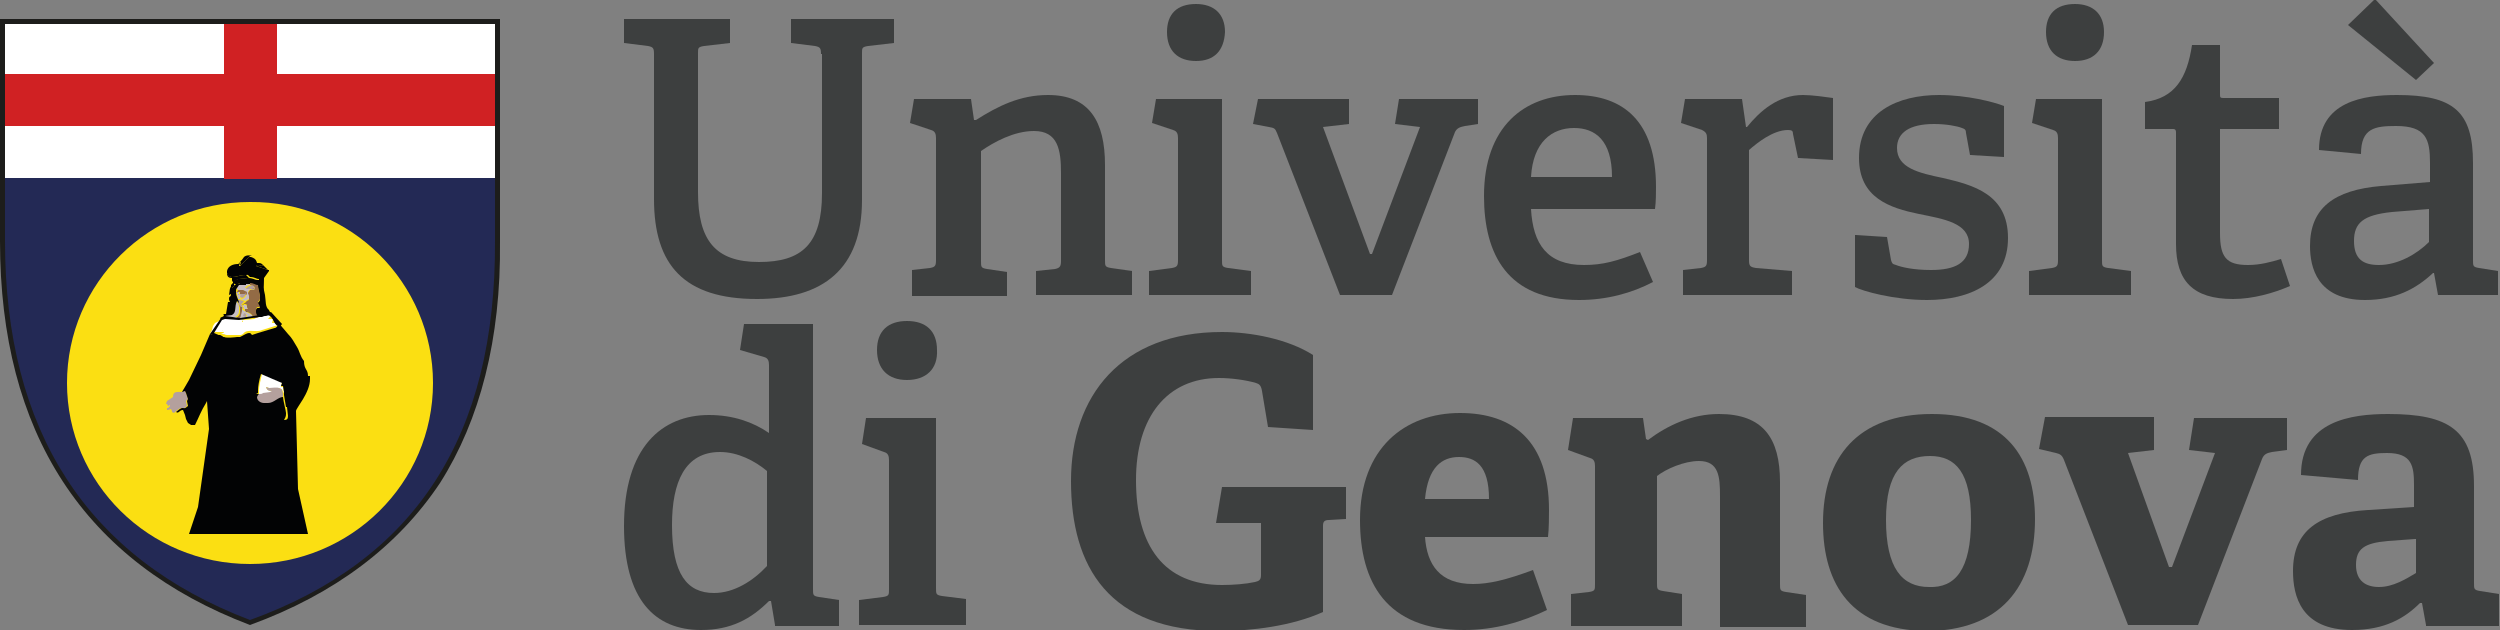 <?xml version="1.0" encoding="UTF-8"?> <!-- Generator: Adobe Illustrator 25.0.1, SVG Export Plug-In . SVG Version: 6.00 Build 0) --> <svg xmlns="http://www.w3.org/2000/svg" xmlns:xlink="http://www.w3.org/1999/xlink" version="1.1" id="Livello_1" x="0px" y="0px" viewBox="0 0 250 63" style="enable-background:new 0 0 250 63;" xml:space="preserve"><rect x="0" y="0" width="250" height="63" fill="#808080" stroke="none"/> <style type="text/css"> .st0{fill:#3D3F3F;} .st1{fill-rule:evenodd;clip-rule:evenodd;fill:#232955;} .st2{fill-rule:evenodd;clip-rule:evenodd;fill:#FFFFFF;} .st3{fill-rule:evenodd;clip-rule:evenodd;fill:#D02123;} .st4{fill-rule:evenodd;clip-rule:evenodd;fill:#FBDF12;} .st5{fill:#1D1D1B;} .st6{fill-rule:evenodd;clip-rule:evenodd;fill:#B4A09D;} .st7{fill-rule:evenodd;clip-rule:evenodd;fill:#936B45;} .st8{fill-rule:evenodd;clip-rule:evenodd;fill:#C6BDC3;} .st9{fill-rule:evenodd;clip-rule:evenodd;fill:#020304;} .st10{fill-rule:evenodd;clip-rule:evenodd;fill:#343434;} .st11{fill:#020304;} </style> <g> <path class="st0" d="M82.1,5.4c0-0.6-0.1-0.7-0.6-0.8l-2.4-0.3V1.9h10.3v2.4l-2.6,0.3c-0.6,0.1-0.6,0.2-0.6,0.7V20 c0,6.9-3.9,9.9-10.5,9.9c-7.3,0-10.3-3.4-10.3-10V5.4c0-0.6-0.1-0.7-0.6-0.8l-2.4-0.3V1.9H73v2.4l-2.6,0.3 c-0.6,0.1-0.6,0.2-0.6,0.7v13.9c0,4.8,1.7,7,6.1,7c4.3,0,6.3-1.8,6.3-6.9V5.4z"></path> <path class="st0" d="M103.6,29.5v-2.4l1.9-0.2c0.5-0.1,0.6-0.3,0.6-0.8v-8.8c0-2.3-0.3-4.2-2.7-4.2c-2,0-4,1.1-5.3,2v11 c0,0.6,0,0.7,0.6,0.8l2,0.3v2.4h-9.5V27l1.8-0.2c0.5-0.1,0.6-0.2,0.6-0.8V13.8c0-0.4-0.1-0.7-0.5-0.8l-2.1-0.7l0.4-2.4h5.7l0.3,2.1 l0.2,0c2.2-1.4,4.4-2.5,7.2-2.5c4.1,0,5.7,2.6,5.7,7V26c0,0.6,0,0.7,0.6,0.8l2.1,0.3v2.4H103.6z"></path> <path class="st0" d="M114.9,29.5v-2.4l2.3-0.3c0.5-0.1,0.6-0.2,0.6-0.8V13.8c0-0.4-0.1-0.7-0.5-0.8l-2.1-0.7l0.4-2.4h6.6V26 c0,0.6,0,0.7,0.6,0.8l2.3,0.3v2.4H114.9z M119.6,6.1c-1.8,0-2.9-1-2.9-2.9c0-1.8,1-2.8,2.9-2.8c1.8,0,2.9,1,2.9,2.8 C122.4,5.1,121.4,6.1,119.6,6.1"></path> <path class="st0" d="M134,29.5l-6.3-16.2c-0.2-0.5-0.3-0.5-0.8-0.6l-1.6-0.3l0.5-2.5h9.1v2.5l-2.6,0.3l4.7,12.7h0.2l4.8-12.7 l-2.5-0.3l0.4-2.5h7.9v2.5l-1.3,0.2c-0.5,0.1-0.8,0.2-1,0.6l-6.3,16.3H134z"></path> <path class="st0" d="M165.3,28.2c-2.1,1.1-4.6,1.8-7.4,1.8c-7.1,0-9.5-4.5-9.5-10.4c0-6.9,4-10.1,9.1-10.1c4.8,0,8.1,2.6,8.1,9.2 c0,0.5,0,1.5-0.1,2.2h-12.4c0.2,3.5,1.6,5.6,5.3,5.6c1.9,0,3.3-0.4,5.6-1.3L165.3,28.2z M161.2,17.7c0-3.7-1.7-4.9-3.8-4.9 c-2.2,0-4.1,1.4-4.3,4.9H161.2z"></path> <path class="st0" d="M168.3,29.5V27l1.8-0.2c0.5-0.1,0.6-0.2,0.6-0.8V13.8c0-0.4-0.1-0.6-0.5-0.8l-2.1-0.7l0.4-2.4h5.7l0.4,2.8 l0.1,0c1.3-1.6,3.1-3.2,5.6-3.2c0.9,0,2.3,0.2,3,0.3V16l-3.5-0.2l-0.5-2.4c0-0.3-0.1-0.4-0.5-0.4c-1.5,0-3.1,1.3-3.9,2V26 c0,0.6,0.1,0.7,0.7,0.8l3.6,0.3v2.4H168.3z"></path> <path class="st0" d="M197,15.5l-0.4-2.2c0-0.3-0.1-0.4-0.4-0.5c-0.5-0.2-1.6-0.4-2.8-0.4c-2.5,0-3.7,0.9-3.7,2.4c0,2,2.2,2.5,4.6,3 c3,0.7,6.5,1.6,6.5,6c0,4.5-3.8,6.2-8.1,6.2c-3.3,0-6.5-0.9-7.2-1.3v-5.2l3.2,0.2l0.4,2.3c0.1,0.3,0.1,0.4,0.5,0.5 c0.5,0.2,1.7,0.5,3.5,0.5c2.4,0,3.8-0.7,3.8-2.6c0-2.1-2.5-2.5-5-3c-2.9-0.6-6-1.6-6-5.6c0-4.6,3.9-6.3,8-6.3 c2.8,0,5.5,0.7,6.5,1.1v5.1L197,15.5z"></path> <path class="st0" d="M202.9,29.5v-2.4l2.3-0.3c0.5-0.1,0.6-0.2,0.6-0.8V13.8c0-0.4-0.1-0.7-0.5-0.8l-2.1-0.7l0.4-2.4h6.6V26 c0,0.6,0,0.7,0.6,0.8l2.3,0.3v2.4H202.9z M207.5,6.1c-1.8,0-2.9-1-2.9-2.9c0-1.8,1-2.8,2.9-2.8c1.8,0,2.9,1,2.9,2.8 C210.4,5.1,209.3,6.1,207.5,6.1"></path> <path class="st0" d="M229,28.6c-1.6,0.7-3.7,1.3-5.7,1.3c-4,0-5.7-1.8-5.7-5.5V13.3c0-0.2,0-0.4-0.3-0.4h-2.8v-2.7 c3-0.4,4.2-2.4,4.7-5.7h2.8v4.9c0,0.3,0,0.4,0.3,0.4h5.6v3.1H222v10.4c0,2.4,0.6,3.2,2.8,3.2c1.2,0,2.3-0.3,3.3-0.6L229,28.6z"></path> <path class="st0" d="M243.8,29.5l-0.4-2.2l-0.1,0c-1.7,1.6-3.8,2.7-6.8,2.7c-4.8,0-5.5-3.3-5.5-5.4c0-3.8,2.4-5.6,7.1-6l4.9-0.4 v-1.9c0-2.4-0.4-3.7-3.4-3.7c-2.1,0-3.5,0.2-3.5,2.8l-4.2-0.4c0-4.9,4.5-5.5,7.8-5.5c5.6,0,7.6,1.6,7.6,6.8V26c0,0.6,0,0.7,0.6,0.8 l1.9,0.3v2.4H243.8z M241.6,8l-6.8-5.5l2.7-2.6l5.9,6.4L241.6,8z M242.9,20.9l-3.7,0.3c-2.9,0.3-3.8,1.1-3.8,2.9 c0,1.8,0.9,2.4,2.5,2.4c1.9,0,3.8-1.1,5-2.3V20.9z"></path> <path class="st0" d="M77.5,62.5l-0.4-2.4l-0.2,0c-1.8,1.8-3.8,2.9-6.8,2.9c-4.6,0-7.7-3-7.7-10.4c0-7.9,3.8-11.1,8.5-11.1 c2.4,0,4.4,0.7,6,1.8v-6.8c0-0.4-0.1-0.7-0.5-0.8L74,35l0.4-2.6h6.9v26.5c0,0.6,0,0.7,0.6,0.8l2,0.3v2.6H77.5z M76.7,47.1 c-1.2-1-2.9-1.9-4.7-1.9c-3.5,0-4.8,3-4.8,7.3c0,4.9,1.5,6.8,4.2,6.8c2,0,3.9-1.2,5.3-2.7V47.1z"></path> <path class="st0" d="M85.9,62.5V60l2.4-0.3c0.6-0.1,0.6-0.2,0.6-0.8V46c0-0.4-0.1-0.7-0.5-0.8l-2.2-0.8l0.4-2.6h7v17 c0,0.6,0,0.7,0.6,0.8l2.4,0.3v2.6H85.9z M90.7,38c-1.9,0-3-1.1-3-3c0-1.9,1.1-2.9,3-2.9c1.9,0,3,1,3,2.9C93.8,36.9,92.6,38,90.7,38 "></path> <path class="st0" d="M132.9,52c-0.5,0-0.6,0.2-0.6,0.6v8.6c-3.1,1.4-7.1,1.9-10.4,1.9c-11,0-14.8-6.4-14.8-15 c0-8.5,5-14.9,15.1-14.9c2.9,0,6.6,0.7,9.1,2.3V43l-4.5-0.3l-0.6-3.6c-0.1-0.6-0.3-0.7-0.6-0.8c-1-0.3-2.5-0.5-3.7-0.5 c-5.2,0-8.3,3.9-8.3,10.2c0,6.6,2.8,10.5,8.6,10.5c1.1,0,2.4-0.1,3.3-0.3c0.4-0.1,0.6-0.2,0.6-0.7v-5.2h-4.5l0.6-3.6h12.4v3.2 L132.9,52z"></path> <path class="st0" d="M154.7,61c-2.5,1.2-5.2,2-8.3,2c-7.8,0-10.4-4.8-10.4-11c0-7.2,4.5-10.7,10-10.7c5.3,0,8.9,2.8,8.9,9.7 c0,0.5,0,1.9-0.1,2.7h-12.3c0.2,2.8,1.5,4.7,4.8,4.7c1.6,0,3.3-0.4,6-1.4L154.7,61z M148.9,49.9c0-3.4-1.4-4.2-3-4.2 c-1.7,0-3.1,1-3.4,4.2H148.9z"></path> <path class="st0" d="M172,62.5V49.6c0-1.9-0.1-3.5-2.1-3.5c-1.5,0-3.3,0.8-4.2,1.5v10.7c0,0.6,0,0.7,0.6,0.8l1.9,0.3v3.2h-11.1 v-3.2l1.8-0.2c0.6-0.1,0.6-0.2,0.6-0.8V46.6c0-0.4-0.1-0.7-0.5-0.8l-2.2-0.8l0.5-3.2h7l0.3,2.1l0.2,0.1c2-1.5,4.4-2.6,7.1-2.6 c4.4,0,6.1,2.4,6.1,6.8v10.2c0,0.6,0,0.7,0.6,0.8l2,0.3v3.2H172z"></path> <path class="st0" d="M182.3,52.3c0-6.6,3.5-10.9,10.9-10.9c7.4,0,10.3,4.4,10.3,10.5c0,6.8-3.5,11.2-10.9,11.2 C185.2,63,182.3,58.5,182.3,52.3 M197.1,52c0-4.7-1.5-6.4-4.1-6.4c-2.7,0-4.4,1.6-4.4,6.4c0,4.8,1.6,6.7,4.3,6.7 C195.5,58.8,197.1,57,197.1,52"></path> <path class="st0" d="M212.8,62.5L206.4,46c-0.2-0.5-0.4-0.6-0.8-0.7l-1.7-0.4l0.6-3.2h10.9V45l-2.6,0.3l4.1,11.4h0.3l4.3-11.4 l-2.6-0.3l0.5-3.2h9.3V45l-1.5,0.2c-0.5,0.1-0.8,0.2-1,0.7l-6.4,16.6H212.8z"></path> <path class="st0" d="M242.6,62.5l-0.4-2.2l-0.2,0c-1.5,1.5-3.5,2.7-6.8,2.7c-5.1,0-5.9-3.4-5.9-5.9c0-4,2.5-5.8,7.5-6.1l4.6-0.3 v-2.2c0-1.9-0.2-3.2-2.7-3.2c-1.9,0-2.9,0.3-2.9,2.7l-5.7-0.5c0-5.4,5-6.1,8.7-6.1c6.1,0,8.6,1.6,8.6,7.2v9.7c0,0.6,0,0.7,0.6,0.8 l1.9,0.3v3.2H242.6z M241.5,53.9l-2.7,0.2c-2.4,0.2-3.2,0.8-3.2,2.4s1,2.2,2.3,2.2c1.4,0,2.7-0.8,3.7-1.4V53.9z"></path> <path class="st1" d="M49.7,24.1c0.1,19.2-7.8,32-24.7,38.1C8.4,56,0.3,43.1,0.3,24.1v-22h49.5C49.7,2.1,49.7,18.6,49.7,24.1"></path> <rect x="0.3" y="2.1" class="st2" width="49.5" height="15.7"></rect> <polygon class="st3" points="49.7,7.4 27.7,7.4 27.7,2.1 22.4,2.1 22.4,7.4 0.3,7.4 0.3,12.6 22.4,12.6 22.4,17.9 27.7,17.9 27.7,12.6 49.7,12.6 "></polygon> <path class="st4" d="M43.3,38.3c0,10-8.2,18.1-18.3,18.1c-10.1,0-18.3-8.1-18.3-18.1c0-10,8.2-18.1,18.3-18.1 C35.1,20.1,43.3,28.3,43.3,38.3"></path> <path class="st5" d="M25,62.5L25,62.5C8.4,56.2,0,43.3,0,24.1V1.9h50v0.3c0,0.2,0,16.5,0,22c0.1,9.7-2,17.8-6,24.1 C39.8,54.6,33.5,59.4,25,62.5L25,62.5z M0.5,2.4v21.7c0,19,8.2,31.7,24.5,37.9c16.6-6,24.6-18.4,24.5-37.9c0-5.1,0-19.6,0-21.7H0.5 z"></path> <path class="st6" d="M18.8,39.9l-0.2-0.6l-0.1-0.2l-0.1-0.2c-0.1,0.1-0.1,0.2-0.2,0.3c-0.5,0-0.9-0.1-0.9,0.5l-0.6,0.4l-0.1,0.3 l0.1,0l0.1,0.2c0.1,0,0.1-0.1,0.2-0.1H17v0.1l-0.2,0.2h-0.1V41h0.1l0.3-0.1l0.1,0.2v0.1l0.2,0.1l0.1-0.1c0.1-0.1,0.5-0.4,0.6-0.4 c0.5,0,0.2,0.1,0.6-0.2l-0.1-0.5L18.8,39.9z"></path> <path class="st7" d="M22.9,30.9c0,0,0.1-0.1,0.1-0.1c0.2,0,0.1,0,0.3,0.1c-0.1,0.1-0.1,0.2-0.3,0.2C23,31,22.9,31,22.9,30.9"></path> <path class="st7" d="M25.5,30.7c-0.1,0.2-0.4,0.5-0.7,0.5h-0.1c-0.2,0-0.1,0-0.1-0.1L25.5,30.7z"></path> <path class="st7" d="M23.1,30.1c0-0.3,0-0.4,0.2-0.5v0.3l0.2-0.1c0,0.1,0.1,0.1,0.1,0.3v0.2L23.1,30.1z"></path> <path class="st7" d="M25,29.7l0.1-0.3l0.2,0.2l0.3-0.1c0,0.2,0,0.4-0.2,0.4h-0.1c-0.2,0-0.2,0-0.3-0.1L25,29.7z"></path> <path class="st7" d="M23.3,29l0,0.4c-0.2,0-0.2,0-0.3-0.2l0.1,0L23.3,29z"></path> <path class="st8" d="M23.7,28.7l0,0.2l0.1,0.1l0.4,0l0.4,0.2c0.2,0.3-0.2,0.7-0.4,0.7c-0.1,0-0.1,0-0.2-0.1l0.1-0.3v-0.1h-0.2v-0.2 h-0.2l0,0.2l0.1,0.5h0.2V30l0-0.1l0.6,0.2c0.1-0.2,0.3-0.1,0.3-0.3v-0.3c0-0.2,0-0.2-0.1-0.3l0.2-0.3h0.2c-0.1-0.1,0-0.1-0.2-0.1 h-0.5c0.1-0.2,0.4-0.3,0.6-0.4L25,28.4l-1.1,0L23.7,28.7z"></path> <path class="st8" d="M22.6,31.8h0.2l0.7-0.1c0.2-0.1,0.4-0.3,0.4-0.6v-0.4c0-0.1,0-0.1-0.1-0.3l-0.1-0.2l-0.2-0.2 c-0.3,0.6,0,1.1-0.5,1.4l-0.6,0.2L22.6,31.8z"></path> <path class="st9" d="M23.3,28.4c0.2-0.2,0.2-0.4,0.6-0.5c0,0,1-0.1,1-0.1l-0.3-0.3c-0.7,0-0.8,0.2-1.4,0.2c-0.3,0-0.4-0.3-0.5-0.4 c0,0.4,0.2,0.5,0.5,0.5v0.2c0,0.1,0,0.1,0.1,0.2L23.3,28.4z"></path> <path class="st8" d="M24.4,31.3l0.2,0.1l0.1,0.2l0,0.1l-0.2-0.1L24.4,31.3z M23.8,31.8l0.4,0.1V32c0.2-0.1,0.1,0.1,0.1-0.2h0.6 c0.2,0,0.2,0,0.4-0.1l-0.1-0.2c-0.3-0.2-0.9-0.4-1-0.6l-0.1,0l-0.2,0.9H23.8z"></path> <path class="st6" d="M23.8,30.3l0.1,0.2l0.4,0.4v-0.2h-0.1l0-0.1l0.1-0.1h-0.1l-0.1,0l0.3-0.4L23.9,30l0,0.1v-0.1h-0.2l-0.1-0.5 l0-0.2h0.2v0.2h0.2l-0.2-0.1l0-0.2l-0.3,0l0.1-0.2l-0.1-0.1l0-0.2c-0.1,0.1-0.1,0.2-0.1,0.4C23.6,29.6,23.8,30,23.8,30.3"></path> <path class="st9" d="M24.7,27.4l0.3,0.3c0.5,0,0.6,0.2,0.9,0.2H26v-0.2c0-0.3-0.4,0-0.5-0.5l0,0.1L24.7,27.4z"></path> <path class="st9" d="M23.9,26.3l0.2-0.1L24,26.5l0.1,0l0.9-0.9h0.2c-0.2-0.1-0.6-0.1-0.8,0.1C24.2,26,24,26.2,23.9,26.3"></path> <path class="st6" d="M25.2,29l0.4-0.1l-0.3-0.2l0.3,0.1c-0.1-0.3-0.2-0.4-0.5-0.4l0.1,0.1c-0.2,0.1-0.5,0.1-0.6,0.4H25 C25.1,28.9,25.1,28.9,25.2,29"></path> <polygon class="st2" points="21.2,33 21,33.4 21.5,33.2 22.1,33.2 22.4,33.2 22.2,33 21.3,33 "></polygon> <path class="st7" d="M23.8,29l-0.1,0.2l0.3,0l0,0.2l0.2,0.1v0.1c0.2,0,0.1-0.1,0.3-0.1c0.2,0,0.2-0.1,0.2-0.3l-0.4-0.2L23.8,29z"></path> <path class="st2" d="M28.5,37l0.1,0l-0.1-0.4l-0.4-0.3l0-0.1H28l-0.5-0.1L27.1,36C27,36,27.2,36,27,36h-0.4v0.2 c-0.2,0.3-0.7,2.2-0.7,2.8v0.4l-0.2,0.1l0.1,0.2v-0.2h0.2c0.2,0,0.3,0,0.4-0.1l0.7-0.1l0.1-0.2c-0.3,0-0.5-0.1-0.6-0.4l0.3,0.1 c0.2,0,0.9,0,1,0c0.5,0.2,0.2,0.2,0.5,0.5l-0.1-0.6l-0.2,0l0.1-0.5l0.1-0.1c0-0.1-0.1-0.1-0.1-0.3C28.3,37.5,28.6,37.4,28.5,37"></path> <path class="st9" d="M26.8,27l-0.5-0.5c-0.1,0.2-0.2,0-0.5,0c-0.1,0-0.1,0-0.2,0.1L26.8,27z"></path> <path class="st6" d="M24.1,29.4L24,29.7c0.2,0,0.1,0.1,0.2,0.1c0.2,0,0.5-0.4,0.4-0.7c0,0.2,0,0.3-0.2,0.3 C24.2,29.4,24.3,29.4,24.1,29.4"></path> <path class="st6" d="M25,29.7c0.1,0,0.1-0.1,0.2-0.1h0.1c0.2,0,0.1,0,0.2,0.1l-0.3,0.1H25c0.1,0.1,0.1,0.1,0.3,0.1h0.1 c0.2,0,0.2-0.2,0.2-0.4l-0.3,0.1l-0.2-0.2L25,29.7z"></path> <path class="st8" d="M24.4,30.5l-0.1,0.1l0,0.1h0.1v0.2c0.1,0,0.1,0.1,0.2,0.1h0.2c0-0.2-0.1-0.1-0.1-0.3c0-0.2-0.1-0.2-0.3-0.2 L24.4,30.5z"></path> <path class="st10" d="M23.1,30.1l0.4,0.1v-0.2c0-0.1,0-0.1-0.1-0.3l-0.2,0.1v-0.3C23.1,29.7,23.1,29.9,23.1,30.1"></path> <path class="st10" d="M24.6,31.1c0.1,0.1,0,0.1,0.1,0.1h0.1c0.3,0,0.6-0.2,0.7-0.5L24.6,31.1z"></path> <path class="st10" d="M22.9,30.9c0,0.1,0,0.2,0.2,0.2c0.2,0,0.2-0.1,0.3-0.2c-0.2,0-0.1-0.1-0.3-0.1C23,30.8,22.9,30.8,22.9,30.9"></path> <path class="st8" d="M25,29.7l0.1,0.2h0.1l0.3-0.1c-0.1-0.1,0-0.1-0.2-0.1h-0.1C25.1,29.6,25.1,29.7,25,29.7"></path> <path class="st10" d="M23.2,29.2l-0.1,0c0,0.2,0,0.2,0.3,0.2l0-0.4L23.2,29.2z"></path> <polygon class="st6" points="24.3,31.6 24.6,31.7 24.6,31.6 24.6,31.4 24.4,31.3 "></polygon> <path class="st2" d="M27.5,32.3h-0.3l0.1-0.4l-0.5,0c0.1-0.1,0.2-0.2,0.2-0.3c0-0.1-0.1-0.2-0.2-0.2h-0.1c-0.3,0-0.5,0.1-0.6,0.2 l-0.5,0.2l-0.2,0.1l-1.1,0.1l0,0.2h-0.1l0.1-0.2l-0.2,0l0.1-0.1v-0.1l-0.4-0.1h-0.9h-0.2L22.1,32V32l-0.1,0.1l-0.1,0l-0.4,0.2 l-0.2,0.3L21.2,33l0.1,0l0.9,0l0.2,0.3h-0.3l0.2,0.1c0.2,0,0.2,0.1,0.4,0.1l0.3,0l0.8,0h0.3l0.2-0.1c0.4-0.6,1.3-0.1,1.9-0.4 l1.6-0.5C27.7,32.4,27.6,32.3,27.5,32.3"></path> <path class="st6" d="M27.9,38.8c-0.2-0.1-0.8,0-1,0l-0.3-0.1c0.1,0.3,0.2,0.4,0.6,0.4L27,39.2l-0.7,0.1c-0.1,0.1-0.2,0.1-0.4,0.1 h-0.2v0.2l-0.1,0.1l-0.1,0.2c0,0.3,0.4,0.6,0.7,0.6h0.4c0.6,0,1-0.6,1.5-0.6l0.2-0.1l-0.1,0l0.1-0.2v-0.2v-0.1 C28.1,39,28.4,39,27.9,38.8"></path> <path class="st9" d="M30.8,37.6c0-0.7-0.4-0.6-0.4-1.5c-0.4-0.5-0.4-0.9-0.7-1.4c-0.3-0.5-0.5-0.9-0.9-1.3c-0.3-0.4-1.8-2-1.9-2.4 c-0.4-0.3-0.3-0.9-0.4-1.5c-0.2-0.8-0.1-0.7-0.1-1.7l0.5-0.7V27h-0.1l-1.2-0.4c0.2-0.1,0.1-0.1,0.2-0.1c0.3,0,0.4,0.2,0.5,0 c-0.1-0.1-0.2-0.2-0.4-0.2h-0.2c-0.1-0.4-0.3-0.5-0.6-0.6h-0.2l-0.9,0.9l-0.1,0l0.1-0.3l-0.2,0.1c-0.5,0-1,0.2-1.1,0.7v0.2 c0.1,0.2,0.2,0.4,0.5,0.4c0.6,0,0.7-0.2,1.4-0.2l0.8-0.1c0,0,0,0,0-0.1l0,0.1v0c0.1,0.3,0.5,0.1,0.5,0.4v0.2h-0.2 c-0.2,0-0.4-0.2-0.9-0.2c0,0-0.9,0.1-1,0.1c-0.4,0.1-0.4,0.3-0.6,0.5l-0.1,0.1v0.1l0,0.3l0.4-0.4h-0.1l0-0.1l0.6-0.2 c0,0.3-0.1,0.1-0.3,0.3l0.2,0l0.2-0.1l0.6,0H25c0.4,0,0.5,0.1,0.8,0.2c0,0.5,0.2,0.7,0.2,1.3c0,0.3-0.2,0.3-0.2,0.4 c0,0.3,0.1,0.3,0.2,0.5h-0.2c-0.2,0-0.2,0.2-0.2,0.3v0.2c0,0.2,0.1,0.4,0.2,0.4c0.1,0,0.3,0,0.4,0c0.1-0.1,0.2-0.1,0.3-0.1 c0.1,0,0.2-0.1,0.3-0.1c0.6,0.2,0.5,0.9,1,1.1l0,0.1l-2,0.6l-0.6,0.2h0c-0.1-0.1-0.1-0.2-0.3-0.2c-0.2,0-0.5,0.2-0.7,0.3l-0.2,0.1 h-0.3c0,0-1.3,0.2-1.5-0.1l-0.2-0.1h-0.2h-0.4L21,33.4l-0.9,2.1L18.9,38l-0.7,1.2l0.3-0.1l0.1,0.2l0.2,0.6l-0.1,0.2l0.1,0.5 c-0.4,0.3-0.2,0.2-0.6,0.2c-0.1,0-0.5,0.3-0.6,0.4c0.3,0.2,0.3-0.2,0.7-0.2l0.2,0.5l0.1,0.4l0.2,0.4l0.3,0.2h0.2h0.2 c0.4-0.8,0.6-1.4,1.1-2.2l0.1-0.2l0.2,2.8l-1.1,7.8l-0.9,2.7h11.9l-1-4.5l-0.2-7.8c0-0.3,1.4-1.8,1.4-3.2V37.6z M25.6,39.4l0.2-0.1 V39c0-0.3,0.1-1,0.3-1.6l2.1,0.9l-0.1,0.3l0.2,0l0.1,0.6v0.1v0.2l0.2,1.2l0.1,0l0.1,0.9c0,0.3-0.1,0.4-0.4,0.4 c0.1-0.2,0.2-0.3,0.2-0.6v-0.1c0-0.2-0.3-1.3-0.3-1.6c-0.5,0-0.9,0.6-1.5,0.6h-0.4c-0.3,0-0.7-0.2-0.7-0.6l0.1-0.2l0.1-0.1 L25.6,39.4z"></path> <path class="st9" d="M23.2,31.5c0.5-0.3,0.2-0.8,0.5-1.4l0.2,0.2c0-0.3-0.3-0.6-0.3-1.1c0-0.2,0-0.3,0.1-0.4l0.2-0.3l0.7,0l0-0.2 l-0.4,0l-0.2,0.1l-0.2,0c0.2-0.1,0.2,0.1,0.3-0.3l-0.6,0.2l0,0.1h0.1l-0.4,0.4l0-0.3c-0.3,0.4-0.2,0.5-0.3,1l0.2-0.1 c0,0.4-0.2,0.1-0.2,0.5c0,0.1,0,0.1,0.1,0.3h-0.2l-0.2,1.2c-0.3,0-0.3,0-0.2,0.2l-0.4,0.2l0.1,0.1l0.5-0.2l-0.1-0.1L23.2,31.5z"></path> <path class="st7" d="M24.1,30.7l-0.2-0.2c0,0.1,0.1,0.1,0.1,0.3v0.4c0,0.3-0.2,0.5-0.4,0.6l-0.7,0.1h0.9h0.2l0.2-0.8V30.7z"></path> <path class="st7" d="M24.2,30.5h0.1l0.1-0.1c0.2,0,0.3,0,0.3,0.2c0,0.2,0,0.1,0.1,0.3h-0.2c-0.1,0-0.1,0-0.1,0l0,0.2 c0.2,0.1,0.6,0.2,0.7,0.4l0.2,0.3h0.2l0.3-0.1l0-0.1c0,0-0.1,0-0.1,0c-0.1,0-0.2-0.2-0.2-0.4V31c0-0.2,0.1-0.3,0.2-0.3h0.2 c-0.1-0.3-0.2-0.3-0.2-0.5c0-0.1,0.2-0.1,0.2-0.4c0-0.6-0.2-0.9-0.2-1.3c-0.3,0-0.4-0.2-0.8-0.2H25v0.2h0c0.3,0,0.5,0.1,0.5,0.4 l-0.3-0.1l0.3,0.2L25.2,29h-0.2l-0.2,0.3c0,0.1,0.1,0.2,0.1,0.3v0.3c0,0.2-0.2,0.1-0.3,0.3L24.2,30.5L24.2,30.5L24.2,30.5z"></path> <path class="st11" d="M27,31.5l0.8,1L27,33.7L23,34l-1.6-0.7l0.8-1.3l0.3-0.1l1.4,0.1l0,0l0,0l2-0.3l0,0l0,0L27,31.5z M27.1,31.2 l-1.1,0.3l-2,0.3l-1.5-0.2l-0.4,0.2L21,33.4l2,0.8l4.2-0.4l1-1.4L27.1,31.2z"></path> </g> </svg> 